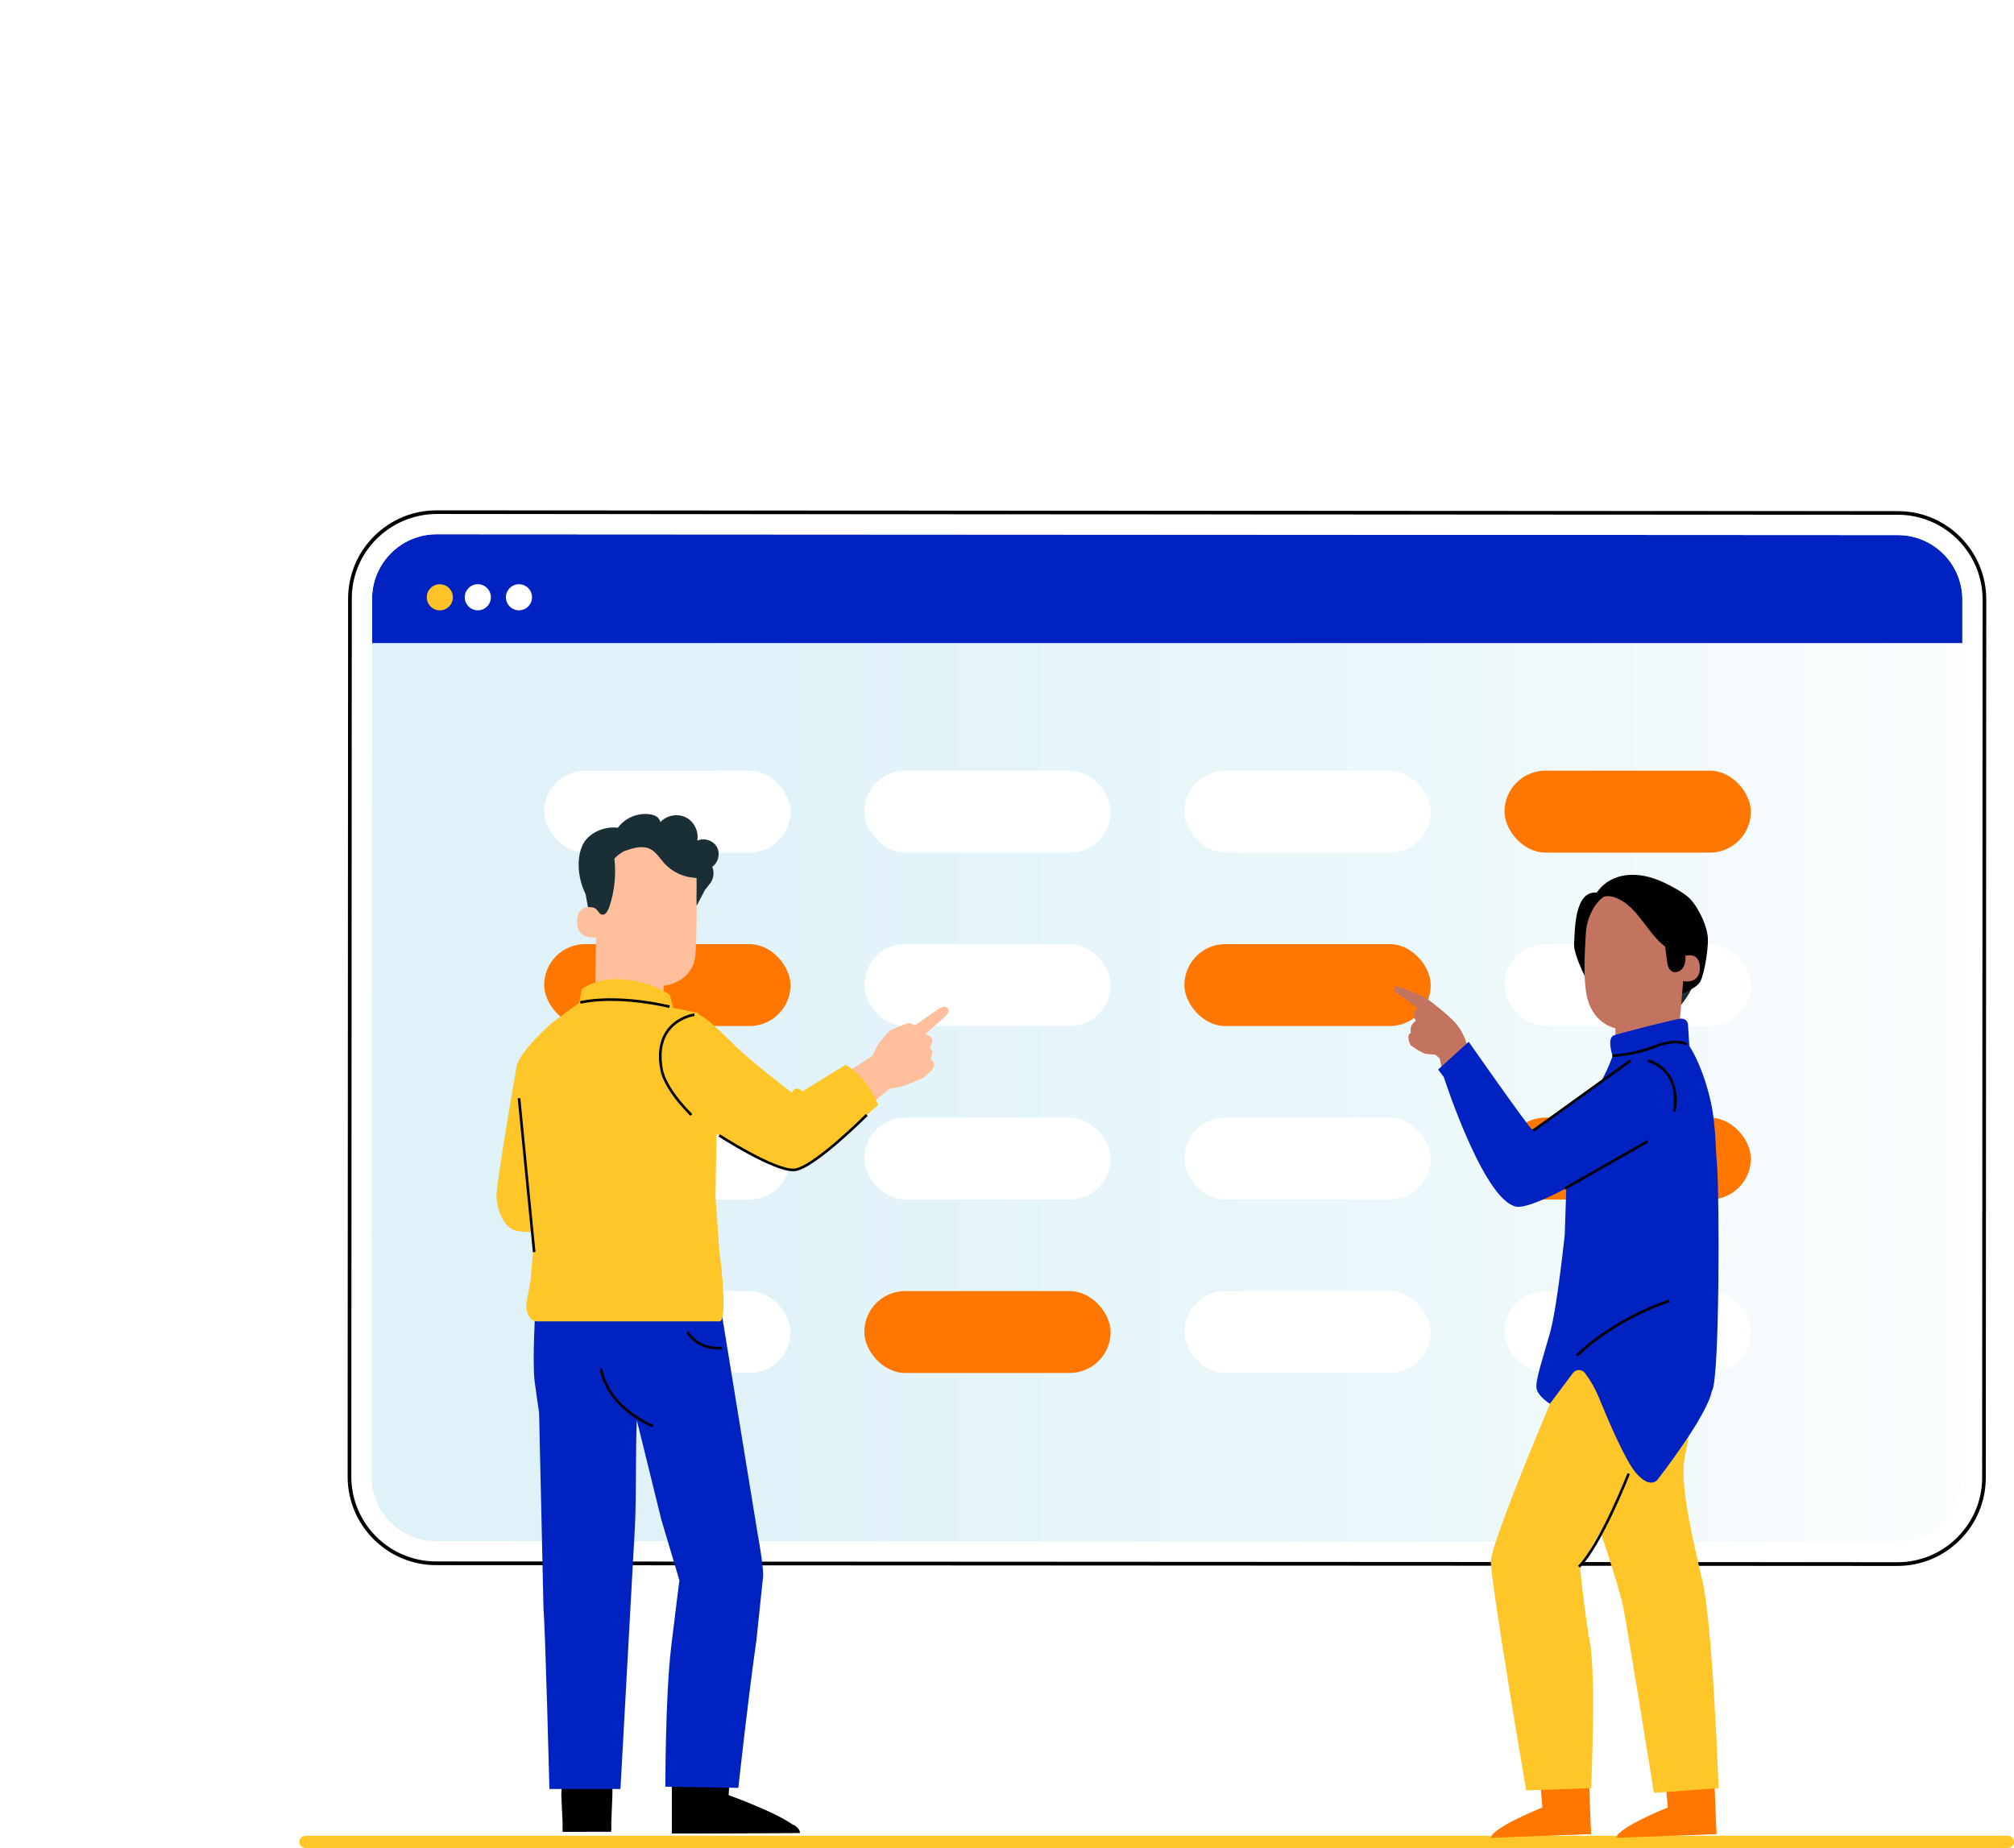 <?xml version="1.0" encoding="UTF-8" standalone="no"?>
<svg
   id="Laag_1"
   viewBox="0 0 770.674 707.184"
   version="1.1"
   width="770.674"
   height="707.184"
   xmlns="http://www.w3.org/2000/svg"
   xmlns:svg="http://www.w3.org/2000/svg">
  <defs
     id="defs28">
    <style
       id="style2">.cls-1{fill:url(#Naamloos_verloop_5);}.cls-2{fill:#0022c0;}.cls-3,.cls-4{fill:#fff;}.cls-5{fill:#ffc629;}.cls-6{fill:#ffbf9d;}.cls-7{fill:#ffc229;}.cls-8{fill:#f70;}.cls-9{fill:#c27460;}.cls-10{fill:#1a2e35;}.cls-11{fill:none;stroke:#000;stroke-miterlimit:10;}.cls-12{opacity:.35;}.cls-4{filter:url(#drop-shadow-2);}</style>
    <filter
       id="drop-shadow-2"
       filterUnits="userSpaceOnUse">
      <feOffset
         dx="2"
         dy="2"
         id="feOffset4" />
      <feGaussianBlur
         result="blur"
         stdDeviation="5"
         id="feGaussianBlur6" />
      <feFlood
         flood-color="#000"
         flood-opacity=".4"
         id="feFlood8" />
      <feComposite
         in2="blur"
         operator="in"
         id="feComposite10"
         result="result1" />
      <feComposite
         in="SourceGraphic"
         in2="result1"
         id="feComposite12" />
    </filter>
    <linearGradient
       id="Naamloos_verloop_5"
       x1="71.12"
       y1="356.87"
       x2="696.58"
       y2="356.87"
       gradientUnits="userSpaceOnUse">
      <stop
         offset="0"
         stop-color="#a2daea"
         id="stop15" />
      <stop
         offset=".2"
         stop-color="#a6dbeb"
         id="stop17" />
      <stop
         offset=".43"
         stop-color="#b4e1ee"
         id="stop19" />
      <stop
         offset=".67"
         stop-color="#caeaf3"
         id="stop21" />
      <stop
         offset=".92"
         stop-color="#eaf6fa"
         id="stop23" />
      <stop
         offset="1"
         stop-color="#f6fbfd"
         id="stop25" />
    </linearGradient>
  </defs>
  <g
     id="g50"
     transform="translate(62.704,40.394)">
    <path
       class="cls-4"
       d="m 687.47,165.13 c -6.39,-6.4 -14.89,-9.93 -23.94,-9.93 l -559.15,-0.3 h -0.02 c -9.04,0 -17.53,3.52 -23.93,9.9 -6.4,6.39 -9.92,14.89 -9.93,23.94 l -0.18,335.92 c 0,18.67 15.17,33.86 33.84,33.88 l 559.15,0.3 h 0.02 c 9.04,0 17.53,-3.52 23.92,-9.9 6.4,-6.39 9.93,-14.89 9.93,-23.94 l 0.18,-335.92 c 0,-9.04 -3.51,-17.55 -9.9,-23.95 z"
       id="path30" />
    <path
       class="cls-3"
       d="m 86.71,542.12 c 4.66,4.67 10.86,7.24 17.46,7.24 l 559.15,0.31 c 13.62,0 24.7,-11.07 24.71,-24.68 l 0.17,-319.3 H 79.66 l -0.17,318.97 c 0,6.6 2.56,12.8 7.22,17.47 z"
       id="path32" />
    <g
       class="cls-12"
       id="g36">
      <rect
         class="cls-1"
         x="71.12"
         y="155.76"
         width="625.45"
         height="402.22"
         rx="33.15"
         ry="33.15"
         id="rect34"
         style="fill:url(#Naamloos_verloop_5)" />
    </g>
    <path
       class="cls-2"
       d="m 688.22,189.07 c 0,-13.62 -11.07,-24.7 -24.68,-24.71 l -559.15,-0.31 h -0.01 c -13.61,0 -24.69,11.07 -24.7,24.68 v 16.95 c 0,0 608.53,0 608.53,0 v -16.61 z"
       id="path38" />
    <path
       class="cls-3"
       d="m 679.43,160.8 c -1.64,-0.93 -3.38,-1.72 -5.18,-2.35 -3.36,-1.18 -6.96,-1.83 -10.71,-1.83 l -559.15,-0.3 h -0.02 c -3.67,0 -7.23,0.64 -10.59,1.8 -4.41,1.52 -8.47,3.98 -11.92,7.32 -0.14,0.13 -0.28,0.24 -0.42,0.38 -6.13,6.13 -9.51,14.27 -9.52,22.94 l -0.18,335.92 c 0,17.89 14.54,32.46 32.43,32.47 l 559.15,0.3 h 0.02 c 8.66,0 16.8,-3.37 22.93,-9.49 6.13,-6.13 9.51,-14.27 9.52,-22.94 l 0.18,-335.92 c 0,-12.12 -6.67,-22.7 -16.54,-28.28 z m 8.6,364.19 c 0,13.61 -11.09,24.68 -24.71,24.68 l -559.15,-0.31 c -6.6,0 -12.8,-2.58 -17.46,-7.24 -4.66,-4.67 -7.23,-10.87 -7.22,-17.47 l 0.17,-318.97 v -16.95 c 0.02,-13.61 11.1,-24.68 24.71,-24.68 h 0.01 l 559.15,0.31 c 13.62,0 24.69,11.09 24.68,24.71 v 16.61 c 0,0 -0.18,319.3 -0.18,319.3 z"
       id="path40" />
    <path
       d="m 687.47,165.13 c -6.39,-6.4 -14.89,-9.93 -23.94,-9.93 l -559.15,-0.3 h -0.02 c -9.04,0 -17.53,3.52 -23.93,9.9 -6.4,6.39 -9.92,14.89 -9.93,23.94 l -0.18,335.92 c 0,18.67 15.17,33.86 33.84,33.88 l 559.15,0.3 h 0.02 c 9.04,0 17.53,-3.52 23.92,-9.9 6.4,-6.39 9.93,-14.89 9.93,-23.94 l 0.18,-335.92 c 0,-9.04 -3.51,-17.55 -9.9,-23.95 z m -1.21,382.8 c -6.13,6.12 -14.27,9.49 -22.93,9.49 h -0.02 l -559.15,-0.3 C 86.27,557.11 71.72,542.54 71.73,524.65 l 0.18,-335.92 c 0,-8.67 3.38,-16.81 9.52,-22.94 0.13,-0.13 0.28,-0.25 0.42,-0.38 3.45,-3.33 7.51,-5.79 11.92,-7.32 3.37,-1.16 6.93,-1.8 10.59,-1.8 h 0.02 l 559.15,0.3 c 3.75,0 7.36,0.65 10.71,1.83 1.81,0.63 3.54,1.42 5.18,2.35 9.87,5.58 16.54,16.16 16.54,28.28 l -0.18,335.92 c 0,8.67 -3.38,16.81 -9.52,22.94 z"
       id="path42" />
    <path
       class="cls-7"
       d="m 110.6,188.17 c 0,2.76 -2.24,5 -5,5 -2.76,0 -5,-2.24 -5,-5 0,-2.76 2.24,-4.99 5,-4.99 2.76,0 5,2.24 5,4.99 z"
       id="path44" />
    <path
       class="cls-3"
       d="m 135.88,183.17 c -2.76,0 -4.99,2.24 -4.99,4.99 0,2.75 2.24,5 4.99,5 2.75,0 5,-2.24 5,-5 0,-2.76 -2.24,-4.99 -5,-4.99 z"
       id="path46" />
    <path
       class="cls-3"
       d="m 120.14,183.17 c -2.76,0 -5,2.24 -5,4.99 0,2.75 2.24,5 5,5 2.76,0 5,-2.24 5,-5 0,-2.76 -2.24,-4.99 -5,-4.99 z"
       id="path48" />
  </g>
  <path
     class="cls-5"
     d="m 768.154,707.184 h -651.1 c -1.39,0 -2.52,-1.05 -2.52,-2.35 v 0 c 0,-1.3 1.13,-2.35 2.52,-2.35 h 651.1 c 1.39,0 2.52,1.05 2.52,2.35 v 0 c 0,1.3 -1.13,2.35 -2.52,2.35 z"
     id="path52" />
  <rect
     class="cls-3"
     x="208.224"
     y="294.904"
     width="94.26"
     height="31.36"
     rx="15.68"
     ry="15.68"
     id="rect54" />
  <rect
     class="cls-8"
     x="208.224"
     y="361.284"
     width="94.26"
     height="31.36"
     rx="15.68"
     ry="15.68"
     id="rect56" />
  <rect
     class="cls-3"
     x="208.224"
     y="427.664"
     width="94.26"
     height="31.36"
     rx="15.68"
     ry="15.68"
     id="rect58" />
  <rect
     class="cls-3"
     x="208.224"
     y="494.044"
     width="94.26"
     height="31.36"
     rx="15.68"
     ry="15.68"
     id="rect60" />
  <rect
     class="cls-3"
     x="330.724"
     y="294.904"
     width="94.26"
     height="31.36"
     rx="15.68"
     ry="15.68"
     id="rect62" />
  <rect
     class="cls-3"
     x="330.724"
     y="361.284"
     width="94.26"
     height="31.36"
     rx="15.68"
     ry="15.68"
     id="rect64" />
  <rect
     class="cls-3"
     x="330.724"
     y="427.664"
     width="94.26"
     height="31.36"
     rx="15.68"
     ry="15.68"
     id="rect66" />
  <rect
     class="cls-8"
     x="330.724"
     y="494.044"
     width="94.26"
     height="31.36"
     rx="15.68"
     ry="15.68"
     id="rect68" />
  <rect
     class="cls-3"
     x="453.214"
     y="294.904"
     width="94.26"
     height="31.36"
     rx="15.68"
     ry="15.68"
     id="rect70" />
  <rect
     class="cls-8"
     x="453.214"
     y="361.284"
     width="94.26"
     height="31.36"
     rx="15.68"
     ry="15.68"
     id="rect72" />
  <rect
     class="cls-3"
     x="453.214"
     y="427.664"
     width="94.26"
     height="31.36"
     rx="15.68"
     ry="15.68"
     id="rect74" />
  <rect
     class="cls-3"
     x="453.214"
     y="494.044"
     width="94.26"
     height="31.36"
     rx="15.68"
     ry="15.68"
     id="rect76" />
  <rect
     class="cls-8"
     x="575.714"
     y="294.904"
     width="94.26"
     height="31.36"
     rx="15.68"
     ry="15.68"
     id="rect78" />
  <rect
     class="cls-3"
     x="575.714"
     y="361.284"
     width="94.26"
     height="31.36"
     rx="15.68"
     ry="15.68"
     id="rect80" />
  <rect
     class="cls-8"
     x="575.714"
     y="427.664"
     width="94.26"
     height="31.36"
     rx="15.68"
     ry="15.68"
     id="rect82" />
  <rect
     class="cls-3"
     x="575.714"
     y="494.044"
     width="94.26"
     height="31.36"
     rx="15.68"
     ry="15.68"
     id="rect84" />
  <g
     id="g130"
     transform="translate(62.704,40.394)">
    <g
       id="g92">
      <path
         d="m 194.39,637.44 v 23.79 L 243.35,661 c -0.36,-4.82 -27.23,-14.45 -27.23,-14.45 l 0.53,-9.11 h -22.27 z"
         id="path86" />
      <path
         d="m 194.39,661.23 v -3.8 l 46.74,0.54 c 0,0 2.44,1.44 2.22,3.03 z"
         id="path88" />
      <path
         class="cls-10"
         d="m 215.65,640.24 c -0.1,0.23 -1.19,-0.1 -2.54,0.02 -1.35,0.09 -2.38,0.57 -2.51,0.36 -0.14,-0.18 0.87,-1.11 2.45,-1.22 1.58,-0.12 2.71,0.64 2.6,0.84 z"
         id="path90" />
    </g>
    <g
       id="g98">
      <polygon
         points="171.09,660.14 152.73,660.58 152.08,646.33 152.62,637.65 171.64,638.64 171.64,646.33 "
         id="polygon94" />
      <polygon
         points="152.62,660.58 171.17,660.56 171.16,657.84 152.62,658.05 "
         id="polygon96" />
    </g>
    <path
       class="cls-2"
       d="m 212.96,459.15 -2.14,-3.35 -68.59,3.22 c 0,0 -1.32,21.31 -0.36,29.11 0.31,2.51 1.72,12.2 1.72,12.2 l 1.69,75.16 c 0.64,5.96 2.26,68.7 2.26,68.7 h 27.18 l 5.54,-100.56 c 0.59,-11.19 0.16,-28.15 0.73,-40.54 l 9.34,37.93 6.95,23.34 c 0,0 -1.5,11.58 -3.14,25.36 -2.3,19.31 -2.22,53.6 -2.22,53.6 l 27.91,0.45 c 0,0 3.88,-35.62 6.91,-56.42 l 2.6,-24.83 c 0.02,-4.15 -1.81,-14.31 -2.13,-15.98 l -14.25,-87.4 z"
       id="path100" />
    <g
       id="g106">
      <path
         class="cls-6"
         d="m 270.66,364.76 c 0,0 2.17,-4.92 2.92,-5.92 0.75,-1 4.11,-4.84 4.11,-4.84 0,0 6.75,-3.13 7.85,-2.81 1.1,0.31 1.87,0.78 1.87,0.78 l 9.43,-6.6 c 0,0 2.21,-1.16 3.07,0.16 0.86,1.32 -0.32,2.31 -0.83,2.93 -0.5,0.61 -7.34,6.47 -7.34,6.47 l -0.25,0.46 c 0,0 2.54,0.78 2.55,2.17 0,1.39 -0.91,2.93 -0.91,2.93 0,0 1.28,0.93 0.78,2.63 l -0.5,1.69 c 0,0 1.53,1.01 1.29,2.71 -0.24,1.7 -4.28,4.6 -4.28,4.6 0,0 -7.34,3.28 -8.86,3.42 -1.52,0.15 -4.99,1.02 -4.99,1.02 l -5.91,-11.79 z"
         id="path102" />
      <polygon
         class="cls-6"
         points="263.36,388.16 279.43,374.8 278.46,367.54 270.98,363.74 258.35,371.91 "
         id="polygon104" />
    </g>
    <g
       id="g120">
      <g
         id="g112">
        <path
           class="cls-6"
           d="m 165.56,298.95 -0.55,43.97 c -0.09,7.48 1.3,18.48 13.13,18.09 v 0 c 10.24,-1.11 12.95,-10.81 13.03,-17.78 0.04,-3.31 0.08,-6.07 0.1,-6.41 0,0 11.21,-0.91 12.15,-11.98 0.46,-5.35 0.5,-16.44 0.43,-26.48 -0.08,-10.78 -8.44,-19.68 -19.19,-20.47 l -1.07,-0.08 c -11.58,-0.17 -18.19,9.57 -18.03,21.14 z"
           id="path108" />
        <path
           class="cls-6"
           d="m 165.87,307.22 c -0.18,-0.1 -7.45,-2.81 -7.76,4.78 -0.31,7.59 7.37,6.34 7.4,6.12 0.02,-0.22 0.36,-10.91 0.36,-10.91 z"
           id="path110" />
      </g>
      <g
         id="g118">
        <path
           class="cls-10"
           d="m 211.58,283.66 c -1.43,-2.49 -4.87,-3.58 -7.47,-2.36 0.68,-3.49 -1.2,-7.31 -4.37,-8.91 -3.18,-1.59 -7.37,-0.81 -9.75,1.83 -0.15,-0.94 -0.82,-1.75 -1.63,-2.25 -0.82,-0.49 -1.78,-0.71 -2.73,-0.81 -2.96,-0.32 -6.02,0.4 -8.52,2.01 -1.31,0.84 -2.46,1.93 -3.39,3.18 -4.39,-0.52 -9.05,1.09 -12.02,4.39 -3.57,3.95 -4.24,13.11 -0.33,21.01 l 0.92,4.96 c 1.22,0 2.35,0.08 3.1,0.76 1.03,0.92 1.48,2.66 3.19,2 0.87,-0.34 1.66,-2.16 1.95,-3.04 1.93,-5.87 2.57,-12.15 1.87,-18.29 1.21,-1.29 2.68,-2.35 4.29,-3.09 l -0.13,0.12 c 3.09,-1.07 6.59,-2.13 9.53,-0.68 2.28,1.13 3.61,3.49 5.32,5.37 3.23,3.57 7.58,5.51 12.39,5.72 0.16,3.12 -0.1,7.52 0.07,10.64 l 2.62,-4.99 v 0.02 c 0.22,-0.37 0.39,-0.73 0.57,-1.1 l 0.06,-0.11 v 0 c 0,0 0,-0.02 0,-0.02 0.48,-0.39 0.84,-1.1 1.65,-2.03 1.57,-1.79 2,-4.5 1.07,-6.69 2.37,-1.62 3.18,-5.15 1.75,-7.64 z"
           id="path114" />
        <polygon
           class="cls-10"
           points="207.99,298.27 208,298.28 207.99,298.27 "
           id="polygon116" />
      </g>
    </g>
    <g
       id="g128">
      <path
         class="cls-5"
         d="m 135.06,367.29 c 0,0 -8.18,46.45 -7.78,50.8 0.39,4.34 2.57,11.25 7.5,12.44 4.93,1.18 9.48,0 9.48,0 l -5.92,-57.06 -3.27,-6.18 z"
         id="path122" />
      <path
         class="cls-5"
         d="m 212.59,438.85 -1.51,-21.11 0.45,-28.41 -7.01,-42.08 -9.67,-1.98 -1.28,-5.04 c 0,0 -7.89,-5.83 -20.91,-5.99 -4,-0.05 -9.67,1.52 -12.83,3.98 l -0.83,5.11 c 0,0 -9.79,6.96 -11.95,9 -9.05,8.56 -10.94,12.06 -12,14.96 -1.05,2.9 6.28,70.15 6.28,70.15 l -0.98,12.12 -1.5,8.09 c -0.71,3.03 0.71,7.47 3.81,7.6 h 69.97 c 3.16,0.07 0.53,-23.29 -0.07,-26.4 z"
         id="path124" />
      <path
         class="cls-5"
         d="m 260.86,367.07 -16.48,10.17 c -3.05,-2.67 -4.03,0.52 -4.03,0.52 0,0 -15.61,-11.84 -22.08,-18.31 -7.23,-7.22 -12.13,-11.58 -14.36,-11.75 -0.64,-0.05 -10.87,1.65 -10.87,1.65 l -3.01,10.33 c -3.01,10.33 10.04,28.1 10.04,28.1 l 16.38,8.3 c 1.59,1.45 10.1,6.57 18.75,9.97 4.7,1.84 10.03,0.88 13.84,-2.43 l 24.28,-21.14 c -4.07,-10.94 -12.45,-15.4 -12.45,-15.4 z"
         id="path126" />
    </g>
  </g>
  <g
     id="g178"
     transform="translate(62.704,40.394)">
    <path
       class="cls-8"
       d="m 525.94,631.68 1.54,19.59 c 0,0 -19.32,7.73 -19.38,11.38 l 38.01,-1.21 -1.15,-30.63 -19.02,0.86 z"
       id="path132" />
    <path
       class="cls-8"
       d="m 546.12,661.44 -0.09,-2.44 -36.87,1.92 c 0,0 -1.18,0.8 -1.23,1.95 l 38.2,-1.43 z"
       id="path134" />
    <path
       class="cls-10"
       d="m 526.43,642.67 c 0,0.08 0.75,0.16 1.92,-0.09 0.58,-0.13 1.27,-0.35 1.98,-0.7 0.36,-0.18 0.72,-0.39 1.08,-0.63 0.17,-0.12 0.38,-0.24 0.56,-0.48 0.2,-0.2 0.3,-0.71 0.04,-1 -0.21,-0.29 -0.56,-0.4 -0.84,-0.39 -0.28,0 -0.51,0.07 -0.72,0.13 -0.42,0.12 -0.82,0.28 -1.18,0.46 -0.72,0.36 -1.3,0.81 -1.72,1.24 -0.85,0.86 -1.13,1.58 -1.06,1.61 0.09,0.06 0.5,-0.55 1.37,-1.27 0.44,-0.36 1,-0.73 1.67,-1.04 0.34,-0.15 0.7,-0.28 1.09,-0.39 0.4,-0.12 0.75,-0.14 0.86,0.03 0.04,0.07 0.05,0.09 -0.03,0.22 -0.08,0.11 -0.24,0.23 -0.41,0.35 -0.33,0.24 -0.66,0.44 -0.99,0.62 -0.66,0.36 -1.29,0.61 -1.83,0.79 -1.09,0.35 -1.81,0.44 -1.8,0.54 z"
       id="path136" />
    <path
       class="cls-8"
       d="m 573.93,631.68 1.54,19.59 c 0,0 -19.31,7.73 -19.38,11.38 l 38.01,-1.21 -1.15,-30.63 -19.02,0.86 z"
       id="path138" />
    <path
       class="cls-8"
       d="m 594.1,661.44 -0.09,-2.44 -36.87,1.92 c 0,0 -1.18,0.8 -1.23,1.95 l 38.2,-1.43 z"
       id="path140" />
    <path
       class="cls-10"
       d="m 574.41,642.67 c 0,0.08 0.75,0.16 1.92,-0.09 0.58,-0.13 1.27,-0.35 1.98,-0.7 0.36,-0.18 0.72,-0.39 1.08,-0.63 0.17,-0.12 0.38,-0.24 0.56,-0.48 0.2,-0.2 0.3,-0.71 0.04,-1 -0.21,-0.29 -0.56,-0.4 -0.84,-0.39 -0.28,0 -0.51,0.07 -0.72,0.13 -0.42,0.12 -0.82,0.28 -1.18,0.46 -0.72,0.36 -1.3,0.81 -1.72,1.24 -0.85,0.86 -1.13,1.58 -1.06,1.61 0.09,0.06 0.5,-0.55 1.37,-1.27 0.44,-0.36 1,-0.73 1.67,-1.04 0.34,-0.15 0.7,-0.28 1.09,-0.39 0.4,-0.12 0.75,-0.14 0.86,0.03 0.04,0.07 0.05,0.09 -0.03,0.22 -0.08,0.11 -0.24,0.23 -0.41,0.35 -0.33,0.24 -0.66,0.44 -0.99,0.62 -0.66,0.36 -1.29,0.61 -1.83,0.79 -1.09,0.35 -1.81,0.44 -1.8,0.54 z"
       id="path142" />
    <g
       id="g148">
      <path
         class="cls-5"
         d="m 545.77,461.83 c -1.79,2.23 -37.99,86.71 -37.99,95.2 0,8.49 13.53,87.71 13.53,87.71 l 24.86,-0.87 c 0,0 1.84,-42.59 -0.4,-55.11 -2.24,-12.52 -3.87,-29.28 -3.87,-29.28 l 35.6,-62.8 c 0,0 4.02,-24.14 0,-31.29 -4.02,-7.15 -31.73,-3.58 -31.73,-3.58 z"
         id="path144" />
      <path
         class="cls-5"
         d="m 543.53,527.09 c 0,0.89 12.93,37.05 15.05,48.22 2.11,11.17 11.6,70.37 11.6,70.37 l 24.75,-1.8 c 0,0 -2.23,-62.7 -6.26,-79.69 -4.02,-16.98 -7.15,-31.29 -7.15,-41.12 0,-9.83 3.05,-9.85 1.75,-23.92 -1.3,-14.07 -16.05,-18.54 -16.05,-18.54 z"
         id="path146" />
    </g>
    <g
       id="g166">
      <path
         class="cls-10"
         d="m 588.05,322.79 c 0.26,9.04 -3.58,18.12 -10.24,24.23 -1.53,-4.42 -3.05,-8.84 -4.58,-13.26"
         id="path150" />
      <g
         id="g162">
        <path
           d="m 553.54,296.4 c 3.93,-2.15 8.68,-2.46 13.07,-1.58 4.39,0.88 8.48,2.87 12.36,5.11 2.18,1.26 4.34,2.64 5.91,4.61 2.85,3.59 5.67,9.49 5.95,14.07 0.22,3.7 -1.2,12.97 -2.76,16.33 -1.44,3.09 -8.16,5.43 -11.47,6.2 l -30.44,-35.4 c 1.08,-3.93 3.8,-7.38 7.38,-9.34 z"
           id="path152" />
        <path
           d="m 548.29,301.18 7.3,-1.3 c -3.99,9.5 -5.07,31.22 -7.35,41.27 -2.69,-3.9 -8.94,-15.79 -8.6,-20.52 0.33,-4.73 -0.01,-20.25 8.66,-19.45 z"
           id="path154" />
        <path
           class="cls-9"
           d="m 544.12,316.66 c 0.48,-7.29 5.33,-16.22 12.59,-15.44 l 16.8,4.29 c 5.39,1.38 8.98,5.93 9.38,11.48 0.02,0.28 0.05,-0.06 0.04,0.15 l -3.75,43.51 -12.61,25.03 v 0 l -11.13,-26.25 c 0,-3.55 0,-6.37 0,-6.36 0,0 -9.31,-1.57 -11.21,-13.72 -0.95,-6.04 -0.62,-14.59 -0.09,-22.69 z"
           id="path156" />
        <path
           d="m 547.42,305.57 c 0.74,-1.83 2.75,-2.93 4.72,-3.03 1.97,-0.1 3.9,0.65 5.61,1.63 7.24,4.18 10.96,14.29 18.11,18.61 1.76,1.06 4.05,0.09 5.54,1.5 1.5,1.41 2.47,3.66 1.64,5.54 0.96,-1.32 1.93,-2.66 2.48,-4.2 0.55,-1.54 0.61,-3.32 -0.2,-4.74 -0.62,-1.07 -1.71,-1.89 -2.01,-3.09 -0.26,-1.06 0.15,-2.16 0.11,-3.25 -0.05,-1.11 -0.57,-2.13 -1.11,-3.1 -2.8,-4.95 -6.65,-9.43 -11.62,-12.22 -3.24,-1.82 -6.95,-2.88 -10.66,-2.76 -3.72,0.13 -7.43,1.49 -10.15,4.03 -1.6,1.49 -3.28,3.03 -2.45,5.06"
           id="path158" />
        <path
           class="cls-9"
           d="m 581.22,325.79 c 0.13,-0.35 6.47,-2.64 6.55,4.1 0.08,6.55 -6.52,5.26 -6.54,5.07 -0.01,-0.19 -0.01,-9.17 -0.01,-9.17 z"
           id="path160" />
      </g>
      <path
         d="m 582.18,324.28 c 0.1,1.79 0.19,3.68 -0.64,5.26 -0.83,1.59 -2.91,2.67 -4.46,1.78 -1.27,-0.72 -1.65,-2.35 -1.86,-3.79 -0.62,-4.17 -0.9,-8.38 -1.56,-12.55 l 8.53,9.29 z"
         id="path164" />
    </g>
    <g
       id="g176">
      <path
         class="cls-9"
         d="m 498.91,360.47 c 0,0 -0.88,-4.77 -4.12,-8.77 -3.24,-4 -11.64,-10.06 -11.64,-10.06 0,0 -10.9,-5.17 -11.76,-4.48 -0.86,0.69 -0.93,1.89 0.6,2.73 1.53,0.84 7.78,5.52 7.78,5.52 0,0 -1.91,1.26 -1.59,2.71 0.32,1.44 0.95,2.01 0.95,2.01 0,0 -1.72,1.36 -1.95,2.59 -0.23,1.23 -0.02,2.19 -0.02,2.19 0,0 -1.09,0.41 -0.93,1.89 0.16,1.48 0.76,2.69 0.76,2.69 0,0 4.42,3.24 5.97,3.4 1.55,0.16 3.6,0.3 3.6,0.3 l 1.63,1.41 1.02,4.63 9.71,-8.76 z"
         id="path168" />
      <path
         class="cls-2"
         d="m 594.42,406.67 c -0.73,-7.94 -0.33,-10.45 -1.55,-20.15 -1.09,-8.64 -5.58,-23.16 -11.38,-29.65 l -26.01,3.25 c 0,0 -0.49,1.95 -1.58,4.86 -0.99,2.63 -2.47,6.04 -4.54,9.48 -4.35,7.25 -10.82,15.59 -11.97,19.83 -0.13,0.48 -1.33,37.81 -1.33,37.81 0,0 -2.94,28 -5.64,37.53 -2.69,9.53 -5.59,18.02 -5.18,21.12 0.41,3.11 5.14,6.03 5.14,6.03 l 8.81,-11.76 c 1.15,-1.53 3.45,-1.54 4.6,0 2.2,2.92 4.01,6.1 5.38,9.49 3.33,8.2 10.08,24.07 14.16,28.77 5.59,6.42 8.28,2.48 8.28,2.48 0,0 18.92,-24.17 20.76,-33.95 v 0.09 c 3.11,-4.35 2.79,-76.95 2.02,-85.21 z"
         id="path170" />
      <path
         class="cls-2"
         d="m 499.29,358.24 c 0,0 23.48,33.57 24.29,33.57 0.81,0 28.26,-19.33 28.26,-19.33 0,0 13.69,-9.98 19.53,-5.35 11.74,9.31 1.31,25.17 1.31,25.17 0,0 -41.21,28.02 -53.87,29.1 -12.67,1.08 -29.02,-49.6 -29.02,-49.6 l -2.16,-2.9 11.67,-10.65 z"
         id="path172" />
      <path
         class="cls-2"
         d="m 554.34,363.57 0.21,1.96 29.19,-5.67 -0.52,-8.18 c 0,0 0,-2.28 -2.76,-2.28 -1.37,0 -24.99,5.94 -25.91,6.55 -2.3,1.52 -0.21,7.63 -0.21,7.63 z"
         id="path174" />
    </g>
  </g>
  <path
     class="cls-11"
     d="m 222.064,383.614 c 0,0 12.44,-3.33 34.15,1.6"
     id="path180" />
  <path
     class="cls-11"
     d="m 265.744,388.284 c 0,0 -16.14,2.12 -12.57,21.05 0,0 0.77,6.75 11.37,17.32"
     id="path182" />
  <path
     class="cls-11"
     d="m 275.214,434.484 c 0,0 20.96,13.55 28.57,13.21 7.2,-0.32 27.88,-21.04 27.88,-21.04"
     id="path184" />
  <line
     class="cls-11"
     x1="198.604"
     y1="420.254"
     x2="204.404"
     y2="479.114"
     id="line186" />
  <path
     class="cls-11"
     d="m 230.024,523.654 c 0,0 0.93,13.51 19.77,22.1"
     id="path188" />
  <path
     class="cls-11"
     d="m 263.084,509.724 c 0,0 3.57,6.8 13.2,6.16"
     id="path190" />
  <path
     class="cls-11"
     d="m 638.834,497.804 c 0,0 -19.44,5.77 -35.48,20.93"
     id="path192" />
  <line
     class="cls-11"
     x1="630.464"
     y1="436.774"
     x2="598.784"
     y2="454.814"
     id="line194" />
  <path
     class="cls-11"
     d="m 630.464,405.844 c 0,0 12.92,2.75 10.24,19.46"
     id="path196" />
  <line
     class="cls-11"
     x1="623.944"
     y1="405.844"
     x2="586.764"
     y2="432.614"
     id="line198" />
  <path
     class="cls-11"
     d="m 617.044,403.964 c 0,0 7.47,-0.09 16.08,-3.45 8.61,-3.36 12.26,-0.89 12.26,-0.89"
     id="path200" />
  <path
     class="cls-11"
     d="m 623.244,563.894 c 0,0 -10.55,26.97 -19.04,35.66"
     id="path202" />
</svg>
